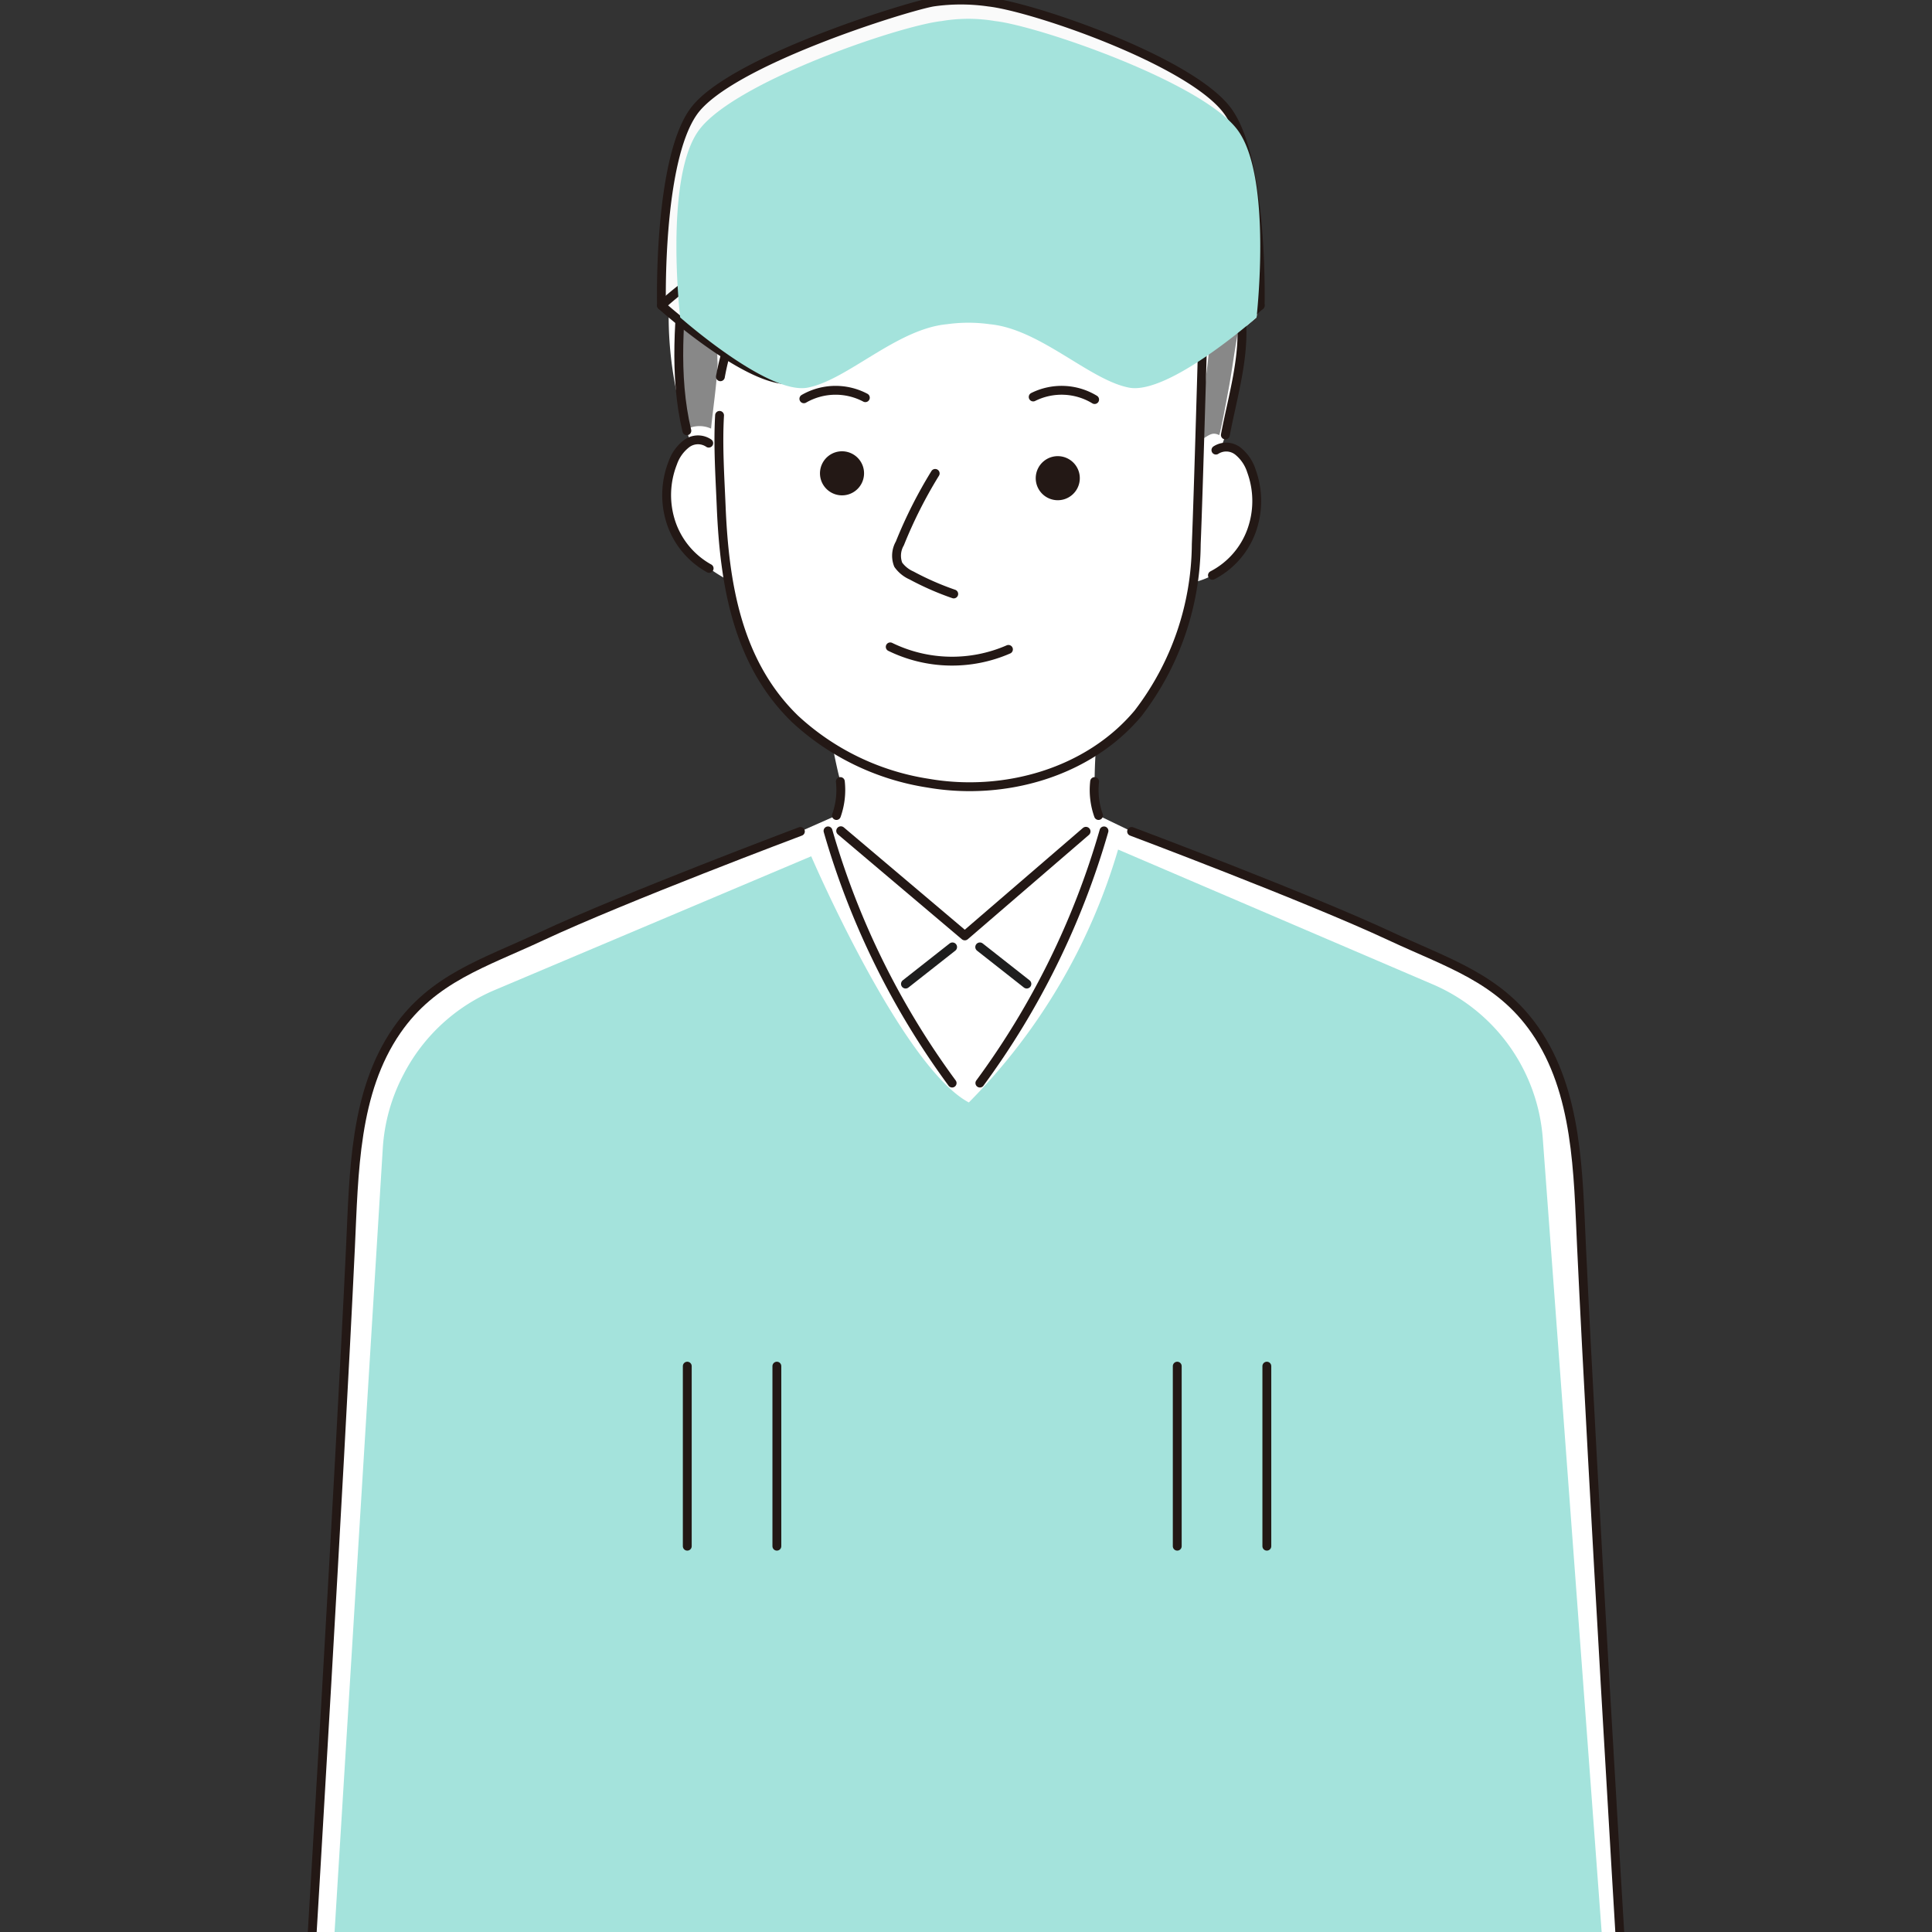 <svg xmlns="http://www.w3.org/2000/svg" xmlns:xlink="http://www.w3.org/1999/xlink" width="120" height="120" viewBox="0 0 120 120">
  <rect x="0" y="0" width="120" height="120" fill="#333333" stroke="none"/>
  <defs>
    <clipPath id="clip-path">
      <rect id="長方形_1145" data-name="長方形 1145" width="120" height="120" transform="translate(576 2389)" fill="#fff"/>
    </clipPath>
  </defs>
  <g id="マスクグループ_43" data-name="マスクグループ 43" transform="translate(-576 -2389)" clip-path="url(#clip-path)">
    <g id="グループ_2421" data-name="グループ 2421" transform="translate(1477.373 2019.689)">
      <path id="パス_11459" data-name="パス 11459" d="M-803.141,446.789c-.22-4.654-.23-9.643-2.88-13.476-2.247-3.252-5.409-4.174-8.989-5.849-5.163-2.414-16.078-6.51-16.078-6.51l-2.053-.99a6.237,6.237,0,0,1-.243-2.109c0-.585.027-1.266.07-1.922a11.867,11.867,0,0,0,2.63-2.318A16.169,16.169,0,0,0-827.3,405.5a5.088,5.088,0,0,0,1.238-.454,5.608,5.608,0,0,0,2.418-2.74,5.447,5.447,0,0,0,0-3.75,2.578,2.578,0,0,0-.838-1.226,1.257,1.257,0,0,0-1.1-.161,4.727,4.727,0,0,0,.322-.837,24.48,24.48,0,0,0,1.032-6.554c.552-.447.9-.751.9-.751s.026-.225.059-.585l.175-.154s.023-.974-.023-2.38c.089-2.766-.049-6.637-1.339-8.46a6.1,6.1,0,0,0-.625-1.193c-2.212-3.114-12.112-6.509-14.877-6.814a12.14,12.14,0,0,0-3.456,0c-1.661.287-12.665,3.7-14.877,6.814-1.137,1.6-1.628,4.733-1.839,7.4-.039.257-.074.514-.1.773.013-.026.032-.047.047-.072-.14,2.2-.1,3.93-.1,3.93s.169.15.443.383a22.943,22.943,0,0,0,1.133,7.4c.066.244.134.478.2.7a.911.911,0,0,0-.206.089,2.566,2.566,0,0,0-.868,1.2,5.446,5.446,0,0,0-.094,3.749,6,6,0,0,0,2.351,2.806,12.441,12.441,0,0,0,1.2.747,15.052,15.052,0,0,0,4.14,8.6,13.478,13.478,0,0,0,2.342,1.8c.155.783.329,1.591.47,2.091a3.582,3.582,0,0,1-.244,2.11l-2.237.989s-10.915,4.1-16.077,6.51c-3.581,1.675-6.742,2.6-8.99,5.849-2.649,3.833-2.66,8.822-2.879,13.476-.687,14.574-2.438,43.6-2.438,43.6h81.34S-802.455,461.363-803.141,446.789Z" transform="translate(0 0)" fill="#fff"/>
      <g id="グループ_2417" data-name="グループ 2417" transform="translate(-882.043 369.31)">
        <path id="パス_11460" data-name="パス 11460" d="M-836.247,378.018a6.38,6.38,0,0,0-2.234.844,13.83,13.83,0,0,0-4.027,3.48l-.225-2.9a11.189,11.189,0,0,0-4.52,2.82,33.4,33.4,0,0,0-3.423,4.142,5.89,5.89,0,0,0-.089-2.341c-.137-.436-.431-.788-.934-.523a1.733,1.733,0,0,0-.571.591c-.942,1.348-1.822,2.74-2.647,4.163a7.36,7.36,0,0,0-.67,3.615c-.048,1.345-.276,2.726-.405,4.074a1.756,1.756,0,0,0-1.333-.045,38.489,38.489,0,0,1-.793-5.961,26.673,26.673,0,0,1-.027-3.21,17.454,17.454,0,0,1,.068-3.1,1.678,1.678,0,0,0-.944.815,14.3,14.3,0,0,1,2.456-6.726c2.622-3.817,6.827-5.655,11.295-6.784,4.448-1.124,11.519-1.328,14.6,2.816.244.329,1.464,2.236,1.284,2.288a5.208,5.208,0,0,1,5.244,1.875,8.735,8.735,0,0,1,1.75,5.51,34.335,34.335,0,0,1-.835,6.344c-.221,1.114-.36,2.242-.555,3.361-.062.35-.591,3.252-.657,3.219-.405-.2-.6-.01-.99.221a39.631,39.631,0,0,1,.2-4.024,39.6,39.6,0,0,0,.319-4.016,9.385,9.385,0,0,0-2.019-6.442,5.289,5.289,0,0,0-4.833-1.644c-1.052.194-1.166-.226-1.532-1.018A2.6,2.6,0,0,0-835.359,378,3.523,3.523,0,0,0-836.247,378.018Z" transform="translate(880.828 -369.361)" fill="#888"/>
        <g id="グループ_2409" data-name="グループ 2409" transform="translate(22.077 20.435)">
          <path id="パス_11461" data-name="パス 11461" d="M-830.674,420.559a4.725,4.725,0,0,0,.243,2.109" transform="translate(857.256 -392.45)" fill="none" stroke="#231815" stroke-linecap="round" stroke-linejoin="round" stroke-width="0.55"/>
          <path id="パス_11462" data-name="パス 11462" d="M-847.36,420.559a4.744,4.744,0,0,1-.244,2.11" transform="translate(858.148 -392.45)" fill="none" stroke="#231815" stroke-linecap="round" stroke-linejoin="round" stroke-width="0.55"/>
          <g id="グループ_2408" data-name="グループ 2408">
            <path id="パス_11463" data-name="パス 11463" d="M-825.243,390.884s-.292,10.4-.417,13.361a17.425,17.425,0,0,1-3.613,10.508c-3.086,3.686-8.307,5.166-13.055,4.339a15.668,15.668,0,0,1-8.252-3.987c-3.623-3.512-4.392-8.464-4.589-13.219-.078-1.869-.207-3.762-.1-5.636" transform="translate(858.555 -390.884)" fill="none" stroke="#231815" stroke-linecap="round" stroke-linejoin="round" stroke-width="0.55"/>
            <path id="パス_11464" data-name="パス 11464" d="M-831.859,400.184a1.37,1.37,0,0,1-.9,1.714,1.37,1.37,0,0,1-1.714-.9,1.371,1.371,0,0,1,.9-1.714A1.37,1.37,0,0,1-831.859,400.184Z" transform="translate(857.459 -391.324)" fill="#231815"/>
            <path id="パス_11465" data-name="パス 11465" d="M-846.006,399.865a1.37,1.37,0,0,1-.9,1.714,1.371,1.371,0,0,1-1.714-.9,1.371,1.371,0,0,1,.9-1.714A1.37,1.37,0,0,1-846.006,399.865Z" transform="translate(858.205 -391.307)" fill="#231815"/>
            <path id="パス_11466" data-name="パス 11466" d="M-841.261,400.354a28.532,28.532,0,0,0-2.195,4.35,1.527,1.527,0,0,0-.1,1.321,2,2,0,0,0,.825.668,17.775,17.775,0,0,0,2.622,1.149" transform="translate(857.94 -391.384)" fill="none" stroke="#231815" stroke-linecap="round" stroke-linejoin="round" stroke-width="0.55"/>
            <path id="パス_11467" data-name="パス 11467" d="M-836.733,411.885a8.755,8.755,0,0,1-7.342-.157" transform="translate(857.962 -391.984)" fill="none" stroke="#231815" stroke-linecap="round" stroke-linejoin="round" stroke-width="0.55"/>
            <path id="パス_11468" data-name="パス 11468" d="M-822.731,398.816a1.18,1.18,0,0,1,1.364.06,2.578,2.578,0,0,1,.838,1.226,5.447,5.447,0,0,1,0,3.75,5.059,5.059,0,0,1-2.418,2.74" transform="translate(856.847 -391.293)" fill="none" stroke="#231815" stroke-linecap="round" stroke-linejoin="round" stroke-width="0.55"/>
            <path id="パス_11469" data-name="パス 11469" d="M-856.122,398.359a1.181,1.181,0,0,0-1.365.023,2.561,2.561,0,0,0-.868,1.2,5.447,5.447,0,0,0-.094,3.749,5.086,5.086,0,0,0,2.351,2.806" transform="translate(858.736 -391.268)" fill="none" stroke="#231815" stroke-linecap="round" stroke-linejoin="round" stroke-width="0.55"/>
          </g>
        </g>
        <path id="パス_11470" data-name="パス 11470" d="M-821.95,385.53a30.356,30.356,0,0,1,.839,4.3c.241,2.5-.529,4.917-.989,7.353" transform="translate(878.879 -370.166)" fill="none" stroke="#231815" stroke-linecap="round" stroke-linejoin="round" stroke-width="0.55"/>
        <path id="パス_11471" data-name="パス 11471" d="M-857.51,386.279c-.409,3.466-.752,7.264.071,10.684" transform="translate(880.771 -370.206)" fill="none" stroke="#231815" stroke-linecap="round" stroke-linejoin="round" stroke-width="0.55"/>
        <path id="パス_11472" data-name="パス 11472" d="M-833.87,381.261a2.853,2.853,0,0,0-2.687-1.243,5.56,5.56,0,0,0-2.826,1.224,10.949,10.949,0,0,0-3.83,5.4l-.084-4.947a37.111,37.111,0,0,0-7.481,7.111,7.934,7.934,0,0,1-.357-3.472,15.265,15.265,0,0,0-4.077,7.943" transform="translate(880.627 -369.875)" fill="none" stroke="#231815" stroke-linecap="round" stroke-linejoin="round" stroke-width="0.55"/>
        <g id="グループ_2415" data-name="グループ 2415" transform="translate(0 51.609)">
          <g id="グループ_2410" data-name="グループ 2410" transform="translate(41.532 0)">
            <path id="パス_11473" data-name="パス 11473" d="M-828.248,423.831s10.915,4.1,16.078,6.51c3.581,1.675,6.742,2.6,8.989,5.849,2.649,3.833,2.66,8.822,2.88,13.476.686,14.574,2.437,43.6,2.437,43.6" transform="translate(837.672 -423.797)" fill="none" stroke="#231815" stroke-linecap="round" stroke-linejoin="round" stroke-width="0.55"/>
            <path id="パス_11474" data-name="パス 11474" d="M-828.481,426.288a93.659,93.659,0,0,0,5.745,12.741c-2.007-1.441-4.184-2.939-6.654-2.982a8.234,8.234,0,0,0-4.793,1.664,24.524,24.524,0,0,0-3.749,3.531" transform="translate(838.183 -423.927)" fill="none" stroke="#231815" stroke-linecap="round" stroke-linejoin="round" stroke-width="0.55"/>
            <path id="パス_11475" data-name="パス 11475" d="M-830.489,423.795a49.433,49.433,0,0,1-7.708,15.663" transform="translate(838.197 -423.795)" fill="none" stroke="#231815" stroke-linecap="round" stroke-linejoin="round" stroke-width="0.55"/>
          </g>
          <g id="グループ_2412" data-name="グループ 2412">
            <path id="パス_11476" data-name="パス 11476" d="M-851.659,423.831s-10.915,4.1-16.077,6.51c-3.581,1.675-6.742,2.6-8.99,5.849-2.649,3.833-2.66,8.822-2.879,13.476-.687,14.574-2.438,43.6-2.438,43.6" transform="translate(882.043 -423.797)" fill="none" stroke="#231815" stroke-linecap="round" stroke-linejoin="round" stroke-width="0.55"/>
            <path id="パス_11477" data-name="パス 11477" d="M-850.58,426.288a93.428,93.428,0,0,1-5.745,12.741c2.008-1.441,4.185-2.939,6.654-2.982a8.239,8.239,0,0,1,4.794,1.664,24.52,24.52,0,0,1,3.748,3.531" transform="translate(880.686 -423.927)" fill="none" stroke="#231815" stroke-linecap="round" stroke-linejoin="round" stroke-width="0.55"/>
            <path id="パス_11478" data-name="パス 11478" d="M-848.154,423.795a49.434,49.434,0,0,0,7.708,15.663" transform="translate(880.254 -423.795)" fill="none" stroke="#231815" stroke-linecap="round" stroke-linejoin="round" stroke-width="0.55"/>
            <path id="パス_11479" data-name="パス 11479" d="M-832.092,423.829l-7.522,6.479-7.7-6.513" transform="translate(880.21 -423.795)" fill="none" stroke="#231815" stroke-linecap="round" stroke-linejoin="round" stroke-width="0.57"/>
            <g id="グループ_2411" data-name="グループ 2411" transform="translate(36.919 7.215)">
              <line id="線_232" data-name="線 232" x2="2.91" y2="2.29" transform="translate(4.613)" fill="#fff" stroke="#1e1e1e" stroke-linecap="round" stroke-linejoin="round" stroke-width="0.57"/>
              <line id="線_233" data-name="線 233" x1="2.91" y2="2.29" fill="#fff" stroke="#1e1e1e" stroke-linecap="round" stroke-linejoin="round" stroke-width="0.57"/>
            </g>
          </g>
          <path id="パス_11480" data-name="パス 11480" d="M-868.517,451.173s1.149,27.837,1.6,33.657.8,9.88.8,9.88" transform="translate(881.329 -425.24)" fill="none" stroke="#231815" stroke-linecap="round" stroke-linejoin="round" stroke-width="0.57"/>
          <path id="パス_11481" data-name="パス 11481" d="M-808.44,449.954c-.458,6.716-1.235,35.888-1.709,44.692" transform="translate(878.248 -425.176)" fill="none" stroke="#231815" stroke-linecap="round" stroke-linejoin="round" stroke-width="0.57"/>
          <path id="パス_11482" data-name="パス 11482" d="M-839.058,443.932h-2.473v50.229" transform="translate(879.905 -424.858)" fill="none" stroke="#231815" stroke-linecap="round" stroke-linejoin="round" stroke-width="0.57"/>
          <g id="グループ_2413" data-name="グループ 2413" transform="translate(48.162 24.537)">
            <rect id="長方形_1149" data-name="長方形 1149" width="16.649" height="5.774" fill="none" stroke="#231815" stroke-linecap="round" stroke-linejoin="round" stroke-width="0.57"/>
            <path id="長方形_1150" data-name="長方形 1150" d="M0,0H16.649a0,0,0,0,1,0,0V14.888a1.761,1.761,0,0,1-1.761,1.761H1.761A1.761,1.761,0,0,1,0,14.888V0A0,0,0,0,1,0,0Z" transform="translate(0 5.774)" fill="none" stroke="#231815" stroke-linecap="round" stroke-linejoin="round" stroke-width="0.57"/>
            <circle id="楕円形_121" data-name="楕円形 121" cx="1.498" cy="1.498" r="1.498" transform="translate(6.827 1.389)" fill="none" stroke="#231815" stroke-linecap="round" stroke-linejoin="round" stroke-width="0.57"/>
          </g>
          <g id="グループ_2414" data-name="グループ 2414" transform="translate(17.816 24.537)">
            <rect id="長方形_1151" data-name="長方形 1151" width="16.649" height="5.774" fill="none" stroke="#231815" stroke-linecap="round" stroke-linejoin="round" stroke-width="0.57"/>
            <path id="長方形_1152" data-name="長方形 1152" d="M0,0H16.649a0,0,0,0,1,0,0V14.888a1.761,1.761,0,0,1-1.761,1.761H1.761A1.761,1.761,0,0,1,0,14.888V0A0,0,0,0,1,0,0Z" transform="translate(0 5.774)" fill="none" stroke="#231815" stroke-linecap="round" stroke-linejoin="round" stroke-width="0.57"/>
            <circle id="楕円形_122" data-name="楕円形 122" cx="1.498" cy="1.498" r="1.498" transform="translate(6.827 1.389)" fill="none" stroke="#231815" stroke-linecap="round" stroke-linejoin="round" stroke-width="0.57"/>
          </g>
          <line id="線_234" data-name="線 234" y2="50.083" transform="translate(42.862 19.387)" fill="none" stroke="#231815" stroke-linecap="round" stroke-linejoin="round" stroke-width="0.57"/>
        </g>
        <path id="パス_11483" data-name="パス 11483" d="M-842.211,369.438c-1.661.287-12.665,3.7-14.877,6.814s-1.987,12.033-1.987,12.033a47.8,47.8,0,0,1,37.185,0s.224-8.918-1.987-12.033-12.112-6.509-14.877-6.814A12.14,12.14,0,0,0-842.211,369.438Z" transform="translate(880.831 -369.31)" fill="#fafafa" stroke="#231815" stroke-linecap="round" stroke-linejoin="round" stroke-width="0.55"/>
        <path id="パス_11484" data-name="パス 11484" d="M-841.865,389.433c-3.248.306-6.428,3.6-8.985,4.093s-8.225-4.583-8.225-4.583,16.695-16.133,37.185,0c0,0-5.667,5.071-8.225,4.583s-5.736-3.787-8.985-4.093A9.95,9.95,0,0,0-841.865,389.433Z" transform="translate(880.831 -369.968)" fill="#fafafa" stroke="#231815" stroke-linecap="round" stroke-linejoin="round" stroke-width="0.55"/>
        <g id="グループ_2416" data-name="グループ 2416" transform="translate(30.6 24.242)">
          <path id="パス_11485" data-name="パス 11485" d="M-834.7,395.319a3.948,3.948,0,0,1,3.815.16" transform="translate(848.944 -394.903)" fill="none" stroke="#231815" stroke-linecap="round" stroke-linejoin="round" stroke-width="0.55"/>
          <path id="パス_11486" data-name="パス 11486" d="M-845.92,395.364a3.948,3.948,0,0,0-3.818.068" transform="translate(849.738 -394.904)" fill="none" stroke="#231815" stroke-linecap="round" stroke-linejoin="round" stroke-width="0.55"/>
        </g>
      </g>
      <g id="グループ_2418" data-name="グループ 2418" transform="translate(-849.727 371.258)">
        <path id="パス_11487" data-name="パス 11487" d="M-837.334,371.367a19.121,19.121,0,0,1,2.951,1.907,8.428,8.428,0,0,1,2.346,3.019,9.129,9.129,0,0,1,.734,2.874" transform="translate(847.367 -371.367)" fill="none" stroke="#231815" stroke-linecap="round" stroke-linejoin="round" stroke-width="0.55"/>
        <path id="パス_11488" data-name="パス 11488" d="M-841.9,371.367a19.066,19.066,0,0,0-2.95,1.907,8.419,8.419,0,0,0-2.347,3.019,9.125,9.125,0,0,0-.734,2.881" transform="translate(847.926 -371.367)" fill="none" stroke="#231815" stroke-linecap="round" stroke-linejoin="round" stroke-width="0.55"/>
      </g>
      <path id="パス_11489" data-name="パス 11489" d="M-880.57,493.163l3.05-49.583a11.328,11.328,0,0,1,1.261-4.54l.049-.094a11.331,11.331,0,0,1,5.638-5.2l19.663-8.309s5.616,13.056,9.79,15.29a37.162,37.162,0,0,0,9.27-15.709l19.539,8.37a11.332,11.332,0,0,1,5.351,4.747h0a11.345,11.345,0,0,1,1.489,4.83l3.724,50.2Z" transform="translate(-0.078 -2.94)" fill="#a4e3dc" style="mix-blend-mode: multiply;isolation: isolate"/>
      <path id="パス_11490" data-name="パス 11490" d="M-823.2,377.506c-2.129-3-12.443-6.527-15.1-6.822a9.94,9.94,0,0,0-3.327,0c-2.662.295-12.976,3.822-15.105,6.822s-1.131,11.584-1.131,11.584,5.457,4.833,7.919,4.362,5.522-3.646,8.65-3.939a9.554,9.554,0,0,1,2.662,0c3.127.294,6.188,3.469,8.65,3.939s7.919-4.362,7.919-4.362S-821.074,380.505-823.2,377.506Z" transform="translate(-1.263 -0.064)" fill="#a4e3dc" style="mix-blend-mode: multiply;isolation: isolate"/>
      <g id="グループ_2419" data-name="グループ 2419" transform="translate(-828.252 454.165)">
        <line id="線_235" data-name="線 235" y2="11.183" transform="translate(5.565)" fill="none" stroke="#231815" stroke-linecap="round" stroke-linejoin="round" stroke-width="0.55"/>
        <line id="線_236" data-name="線 236" y2="11.183" fill="none" stroke="#231815" stroke-linecap="round" stroke-linejoin="round" stroke-width="0.55"/>
      </g>
      <g id="グループ_2420" data-name="グループ 2420" transform="translate(-858.685 454.165)">
        <line id="線_237" data-name="線 237" y2="11.183" transform="translate(5.565)" fill="none" stroke="#231815" stroke-linecap="round" stroke-linejoin="round" stroke-width="0.55"/>
        <line id="線_238" data-name="線 238" y2="11.183" fill="none" stroke="#231815" stroke-linecap="round" stroke-linejoin="round" stroke-width="0.55"/>
      </g>
    </g>
  </g>
</svg>
